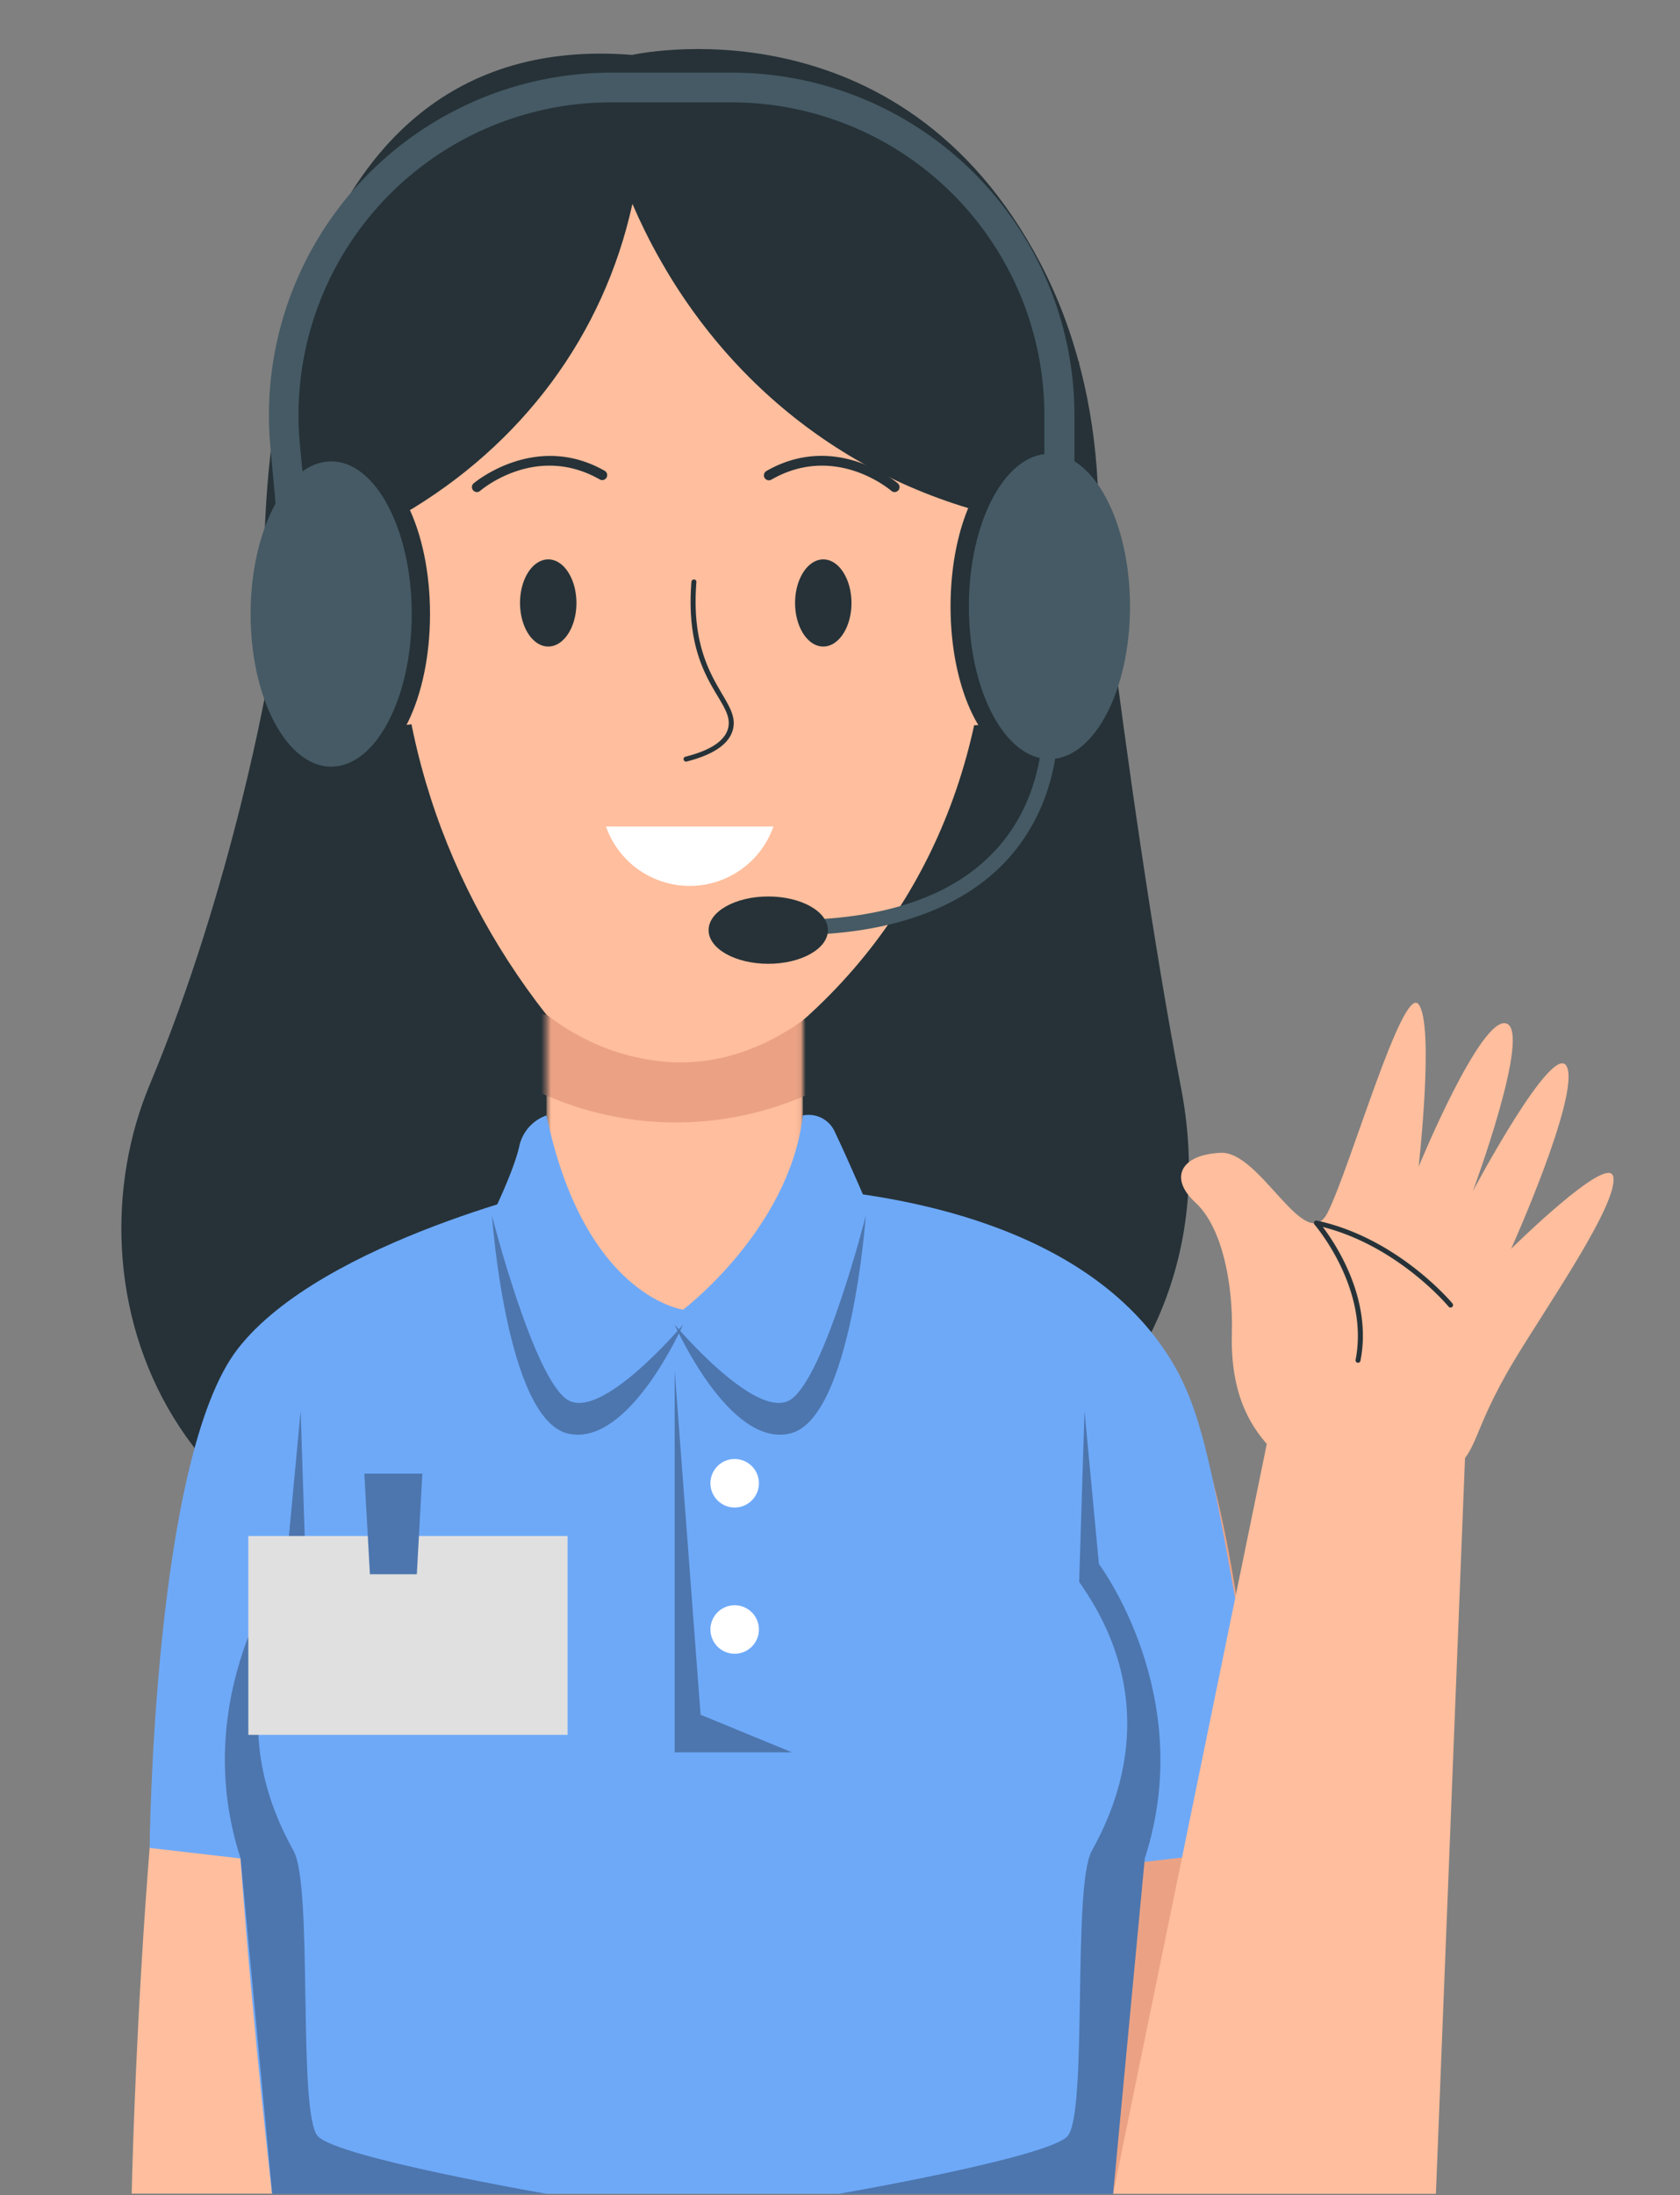 <?xml version="1.0" encoding="UTF-8"?> <svg xmlns="http://www.w3.org/2000/svg" width="343" height="448" fill="none"><rect width="100%" height="100%" fill="#808080" stroke="none"/><path d="M241.154 222.136C229.5 161.351 220.275 73.781 220.275 73.781l-165.46 64.393s-7.112 42.22-24.262 83.231c-17.15 41.011 1.778 104.732 85.346 106.195 83.568 1.464 136.868-44.669 125.255-105.464z" fill="#263238"></path><mask id="a" style="mask-type:luminance" maskUnits="userSpaceOnUse" x="111" y="177" width="53" height="98"><path d="M111.581 177.549h52.335v97.213h-52.335v-97.213z" fill="#fff"></path></mask><g mask="url(#a)"><path d="M111.581 177.549h52.335v97.213h-52.335v-97.213z" fill="#FFBE9D"></path><path d="M106.175 220.937a66.343 66.343 0 0063.664 0v-35.991h-63.664v35.991z" fill="#EBA284"></path></g><path d="M102.914 246.93s-47.469 7.438-60.647 51.375C29.09 342.243 26.886 447.676 26.886 447.676h50.527l25.502-200.746z" fill="#FFBE9D"></path><path d="M115.878 241.839s-50.008 11.178-67.311 33.4c-17.303 22.223-18.014 101.888-18.014 101.888l68.906 7.966 16.419-143.254z" fill="#6EA9F8"></path><path d="M185.882 246.93s47.469 7.438 60.647 51.375c13.178 43.938 15.382 149.371 15.382 149.371h-50.537L185.882 246.93z" fill="#EBA284"></path><path d="M165.735 242.551c19.02 1.625 56.999 7.834 73.6 35.432 5.639 9.409 7.915 21.024 12.081 43.958a467.66 467.66 0 016.828 55.196l-68.907 7.956-23.602-142.542z" fill="#6EA9F8"></path><path d="M67.414 98.961s1.25-60.673 44.217-76.037c.397-.07.762-.111 1.148-.172 28.327-10.893 48.983-.173 50.802.172a53.854 53.854 0 0118.766 11.513c24.608 23.046 25.492 64.514 25.492 64.524.287 2.336.399 4.69.335 7.042-.386 11.574-7.366 38.481-8.86 47.687-8.809 29-31.497 64.595-62.282 63.071-37.39-2.235-52.427-47.931-56.725-61.821-4.612-14.927-8.362-29.407-8.991-31.612a45.312 45.312 0 01-1.626-15.608 596.882 596.882 0 01-2.276-8.759z" fill="#FFBE9D"></path><path d="M139.928 154.432c5.08-1.28 7.965-3.181 8.687-5.67 1.656-5.711-9.084-9.633-7.448-30.037a.517.517 0 01.74-.414.526.526 0 01.254.298c.02.063.028.131.022.197-1.615 20.13 9.266 23.859 7.407 30.24-.823 2.856-3.993 5-9.419 6.371a.505.505 0 01-.595-.375.504.504 0 01.352-.61zm33.914-31.368c0 4.908-2.59 8.881-5.76 8.881s-5.751-3.983-5.751-8.891c0-4.908 2.591-8.891 5.761-8.891s5.75 3.993 5.75 8.901zm8.809-22.639c-.242 0-.476-.087-.66-.244-.467-.397-11.552-9.684-24.466-2.317a1.012 1.012 0 01-1.154-.045 1.021 1.021 0 01-.4-.69 1.03 1.03 0 01.223-.766 1.01 1.01 0 01.315-.257c14.224-8.13 26.671 2.428 26.803 2.54a1.015 1.015 0 01-.087 1.593 1.017 1.017 0 01-.574.186zm-64.964 22.629c0 4.908-2.571 8.891-5.751 8.891s-5.751-3.973-5.761-8.881c-.01-4.908 2.571-8.891 5.751-8.901 3.18-.011 5.751 3.973 5.761 8.891zm-20.321-22.63a1.017 1.017 0 01-.67-1.778c.132-.112 12.629-10.639 26.803-2.54a1.014 1.014 0 01.334 1.366 1.016 1.016 0 01-1.35.392c-12.914-7.367-23.999 1.92-24.466 2.317a1.014 1.014 0 01-.65.243z" fill="#263238"></path><path d="M122.503 241.179s-66.61 15.384-73.936 49.79c-7.326 34.406 6.97 156.738 6.97 156.738h171.708s6.584-139.891 0-170.649c-6.584-30.758-74.018-40.269-104.742-35.879z" fill="#6EA9F8"></path><path d="M262.399 276.337l-35.144 171.38h65.909l6.584-166.422-37.349-4.958zm-150.818-32.09s12.883 23.3 27.889 23.026c15.007-.275 24.446-25.403 24.446-25.403s-33.813-19.276-52.335 2.377z" fill="#FFBE9D"></path><path d="M111.581 227.634a8.587 8.587 0 00-5.568 6.32c-1.108 5.03-5.568 14.134-5.568 14.134s9.053 34.549 19.457 39.233c10.404 4.684 19.568-20.048 19.568-20.048s-20.168-2.652-27.889-39.639z" fill="#6EA9F8"></path><path d="M139.47 267.273s21.713-16.39 24.446-39.629a5.852 5.852 0 016.584 3.475c2.194 4.583 5.852 13.037 5.852 13.037s-8.971 40.777-18.441 43.765c-9.469 2.987-18.441-20.648-18.441-20.648z" fill="#6EA9F8"></path><path d="M61.379 287.91l-2.926 31.267s-20.209 26.795-9.327 60.094l6.451 68.446h56.044s-42.429-7.326-46.686-11.716c-4.257-4.39-.945-50.908-4.979-58.234-4.033-7.327-15.372-29.661 2.56-54.922L61.38 287.91zm160.044 0l2.936 31.267s20.199 26.795 9.368 60.094l-6.462 68.446h-56.034s42.429-7.326 46.676-11.716.955-50.908 4.979-58.234c4.023-7.327 15.383-29.661-2.56-54.922l1.097-34.935zm-120.978-39.822s2.916 41.428 15.433 44.456c12.518 3.028 23.592-22.233 23.592-22.233s-16.612 19.754-23.592 15.364c-6.98-4.39-15.433-37.587-15.433-37.587z" fill="#4D76AE"></path><path d="M176.769 248.088s-2.916 41.428-15.424 44.456c-12.507 3.028-23.602-22.233-23.602-22.233s16.612 19.754 23.602 15.364c6.991-4.39 15.424-37.587 15.424-37.587zm-39.026 31.541v77.998h23.968l-18.674-7.682-5.294-70.316z" fill="#4D76AE"></path><path d="M149.996 307.654a4.948 4.948 0 10-.001-9.897 4.948 4.948 0 00.001 9.897zm0 29.843a4.948 4.948 0 10-.001-9.897 4.948 4.948 0 00.001 9.897z" fill="#fff"></path><path d="M295.725 300.5c6.431-4.064 4.186-7.468 13.452-22.893 6.523-10.863 21.286-32.008 20.198-37.455-1.016-4.887-20.848 14.704-20.848 14.704s14-31.155 11.399-37.099c-2.601-5.945-19.213 25.322-19.213 25.322s12.05-32.516 6.838-34.203c-5.212-1.687-17.912 29.224-17.912 29.224s3.251-28.899 0-33.126c-3.252-4.227-14.011 33.471-18.563 42.464-4.552 8.993-13.666-12.498-21.794-12.173-8.128.325-10.749 5.08-5.212 10.161 5.537 5.081 7.712 16.837 7.437 26.612-.396 14.358 5.141 20.922 9.52 25.129 8.576 8.302 24.659 9.725 34.698 3.333z" fill="#FFBE9D"></path><path d="M277.264 278.115a.498.498 0 01-.389-.184.502.502 0 01-.109-.416c2.845-14.561-8.261-27.435-8.372-27.588a.497.497 0 01.487-.823c16.562 3.577 27.555 16.777 27.667 16.909a.514.514 0 01-.071.721.512.512 0 01-.722-.071c-.101-.132-10.252-12.315-25.675-16.258 2.683 3.556 10.16 14.805 7.681 27.283a.509.509 0 01-.497.427z" fill="#263238"></path><path d="M123.722 168.678h34.189a18.117 18.117 0 01-27.572 8.783 18.123 18.123 0 01-6.617-8.783z" fill="#fff"></path><path d="M212.39 53.682c-28.784-54.87-83.313-42.474-83.313-42.474-73.225-5.863-79.82 87.154-73.225 136.812 6.594 49.658 55.729 59.098 55.729 59.098-22.292-28.38-33.671-64.24-29.323-102.151 24.293-14.165 40.976-36.52 46.859-63.356 13.208 30.606 38.396 54.027 71.772 63 4.349 38.857-6.98 76.972-36.973 103.645 50.903-16.004 77.238-99.642 48.474-154.573z" fill="#263238"></path><path d="M183.982 119.142c4.654-11.503 16.084-17.722 25.553-13.901 9.47 3.821 13.371 16.258 8.728 27.75-4.643 11.493-16.084 17.722-25.553 13.901-9.469-3.821-13.371-16.258-8.728-27.75z" fill="#FFBE9D"></path><path d="M201.661 138.682a.505.505 0 01-.472-.335.505.505 0 01.147-.559c1.016-.844 3.556-3.445 3.444-5.406-.121-2.337-3.576-3.13-3.617-3.14a.51.51 0 01-.396-.508c.274-7.56 4.288-18.148 11.725-16.665a.504.504 0 01.176.919.516.516 0 01-.379.077c-6.564-1.3-10.16 8.597-10.486 15.303 1.077.325 3.851 1.413 3.993 3.963.163 2.855-3.637 6.097-3.799 6.229a.535.535 0 01-.336.122z" fill="#263238"></path><path d="M70.462 105.241c9.47-3.821 20.9 2.398 25.553 13.901 4.653 11.502.742 23.919-8.728 27.75-9.469 3.831-20.91-2.408-25.553-13.901-4.643-11.492-.71-23.929 8.728-27.75z" fill="#FFBE9D"></path><path d="M78.357 138.682a.533.533 0 01-.336-.122c-.162-.132-3.962-3.374-3.8-6.239.143-2.541 2.916-3.628 3.993-3.953-.365-6.717-3.921-16.614-10.485-15.303a.519.519 0 01-.6-.396.513.513 0 01.214-.523.527.527 0 01.183-.077c7.437-1.483 11.45 9.145 11.725 16.665a.51.51 0 01-.397.508s-3.495.813-3.617 3.14c-.111 1.961 2.449 4.562 3.445 5.405a.512.512 0 01.147.56.505.505 0 01-.472.335zm131.046 16.237c8.468 0 15.332-13.948 15.332-31.154s-6.864-31.155-15.332-31.155c-8.467 0-15.331 13.949-15.331 31.155 0 17.206 6.864 31.154 15.331 31.154z" fill="#263238"></path><path d="M214.26 154.919c9.085 0 16.449-13.948 16.449-31.154S223.345 92.61 214.26 92.61s-16.449 13.949-16.449 31.155c0 17.206 7.364 31.154 16.449 31.154z" fill="#455A64"></path><path d="M72.464 156.464c8.467 0 15.332-13.948 15.332-31.154 0-17.207-6.865-31.155-15.332-31.155-8.468 0-15.332 13.948-15.332 31.155 0 17.206 6.864 31.154 15.332 31.154z" fill="#263238"></path><path d="M67.617 156.464c9.085 0 16.45-13.948 16.45-31.154 0-17.207-7.365-31.155-16.45-31.155-9.085 0-16.45 13.948-16.45 31.155 0 17.206 7.365 31.154 16.45 31.154z" fill="#455A64"></path><path d="M216.272 117.211a3.048 3.048 0 01-3.048-3.049V84.695A63.878 63.878 0 00194.517 39.6a63.864 63.864 0 00-45.09-18.708h-24.689a63.811 63.811 0 00-60.53 43.68 63.83 63.83 0 00-2.971 26.22l1.595 16.623a3.063 3.063 0 01-4.999 2.65 3.06 3.06 0 01-1.097-2.07l-1.514-16.584A69.935 69.935 0 0196.51 20.816a69.918 69.918 0 0128.278-5.99h24.689a69.962 69.962 0 0149.401 20.494 69.976 69.976 0 0120.492 49.405v29.468a3.054 3.054 0 01-1.924 2.803 3.03 3.03 0 01-1.175.215zm-53.941 73.588a1.524 1.524 0 010-3.048c19.223-.183 33.275-5.294 41.759-15.192 10.942-12.752 8.687-29.315 8.666-29.467a1.536 1.536 0 01.292-1.142 1.53 1.53 0 011.014-.601 1.536 1.536 0 011.742 1.306c.112.731 2.49 18.046-9.337 31.876-10.617 12.346-27.991 16.268-44.136 16.268z" fill="#455A64"></path><path d="M156.855 196.692c6.728 0 12.182-3.075 12.182-6.869 0-3.793-5.454-6.869-12.182-6.869-6.728 0-12.183 3.076-12.183 6.869 0 3.794 5.455 6.869 12.183 6.869z" fill="#263238"></path><path d="M50.7 313.466h65.178v40.584H50.701v-40.584z" fill="#E0E0E0"></path><path d="M85.103 321.28h-9.581l-1.138-20.536h11.847l-1.128 20.536z" fill="#4D76AE"></path></svg> 